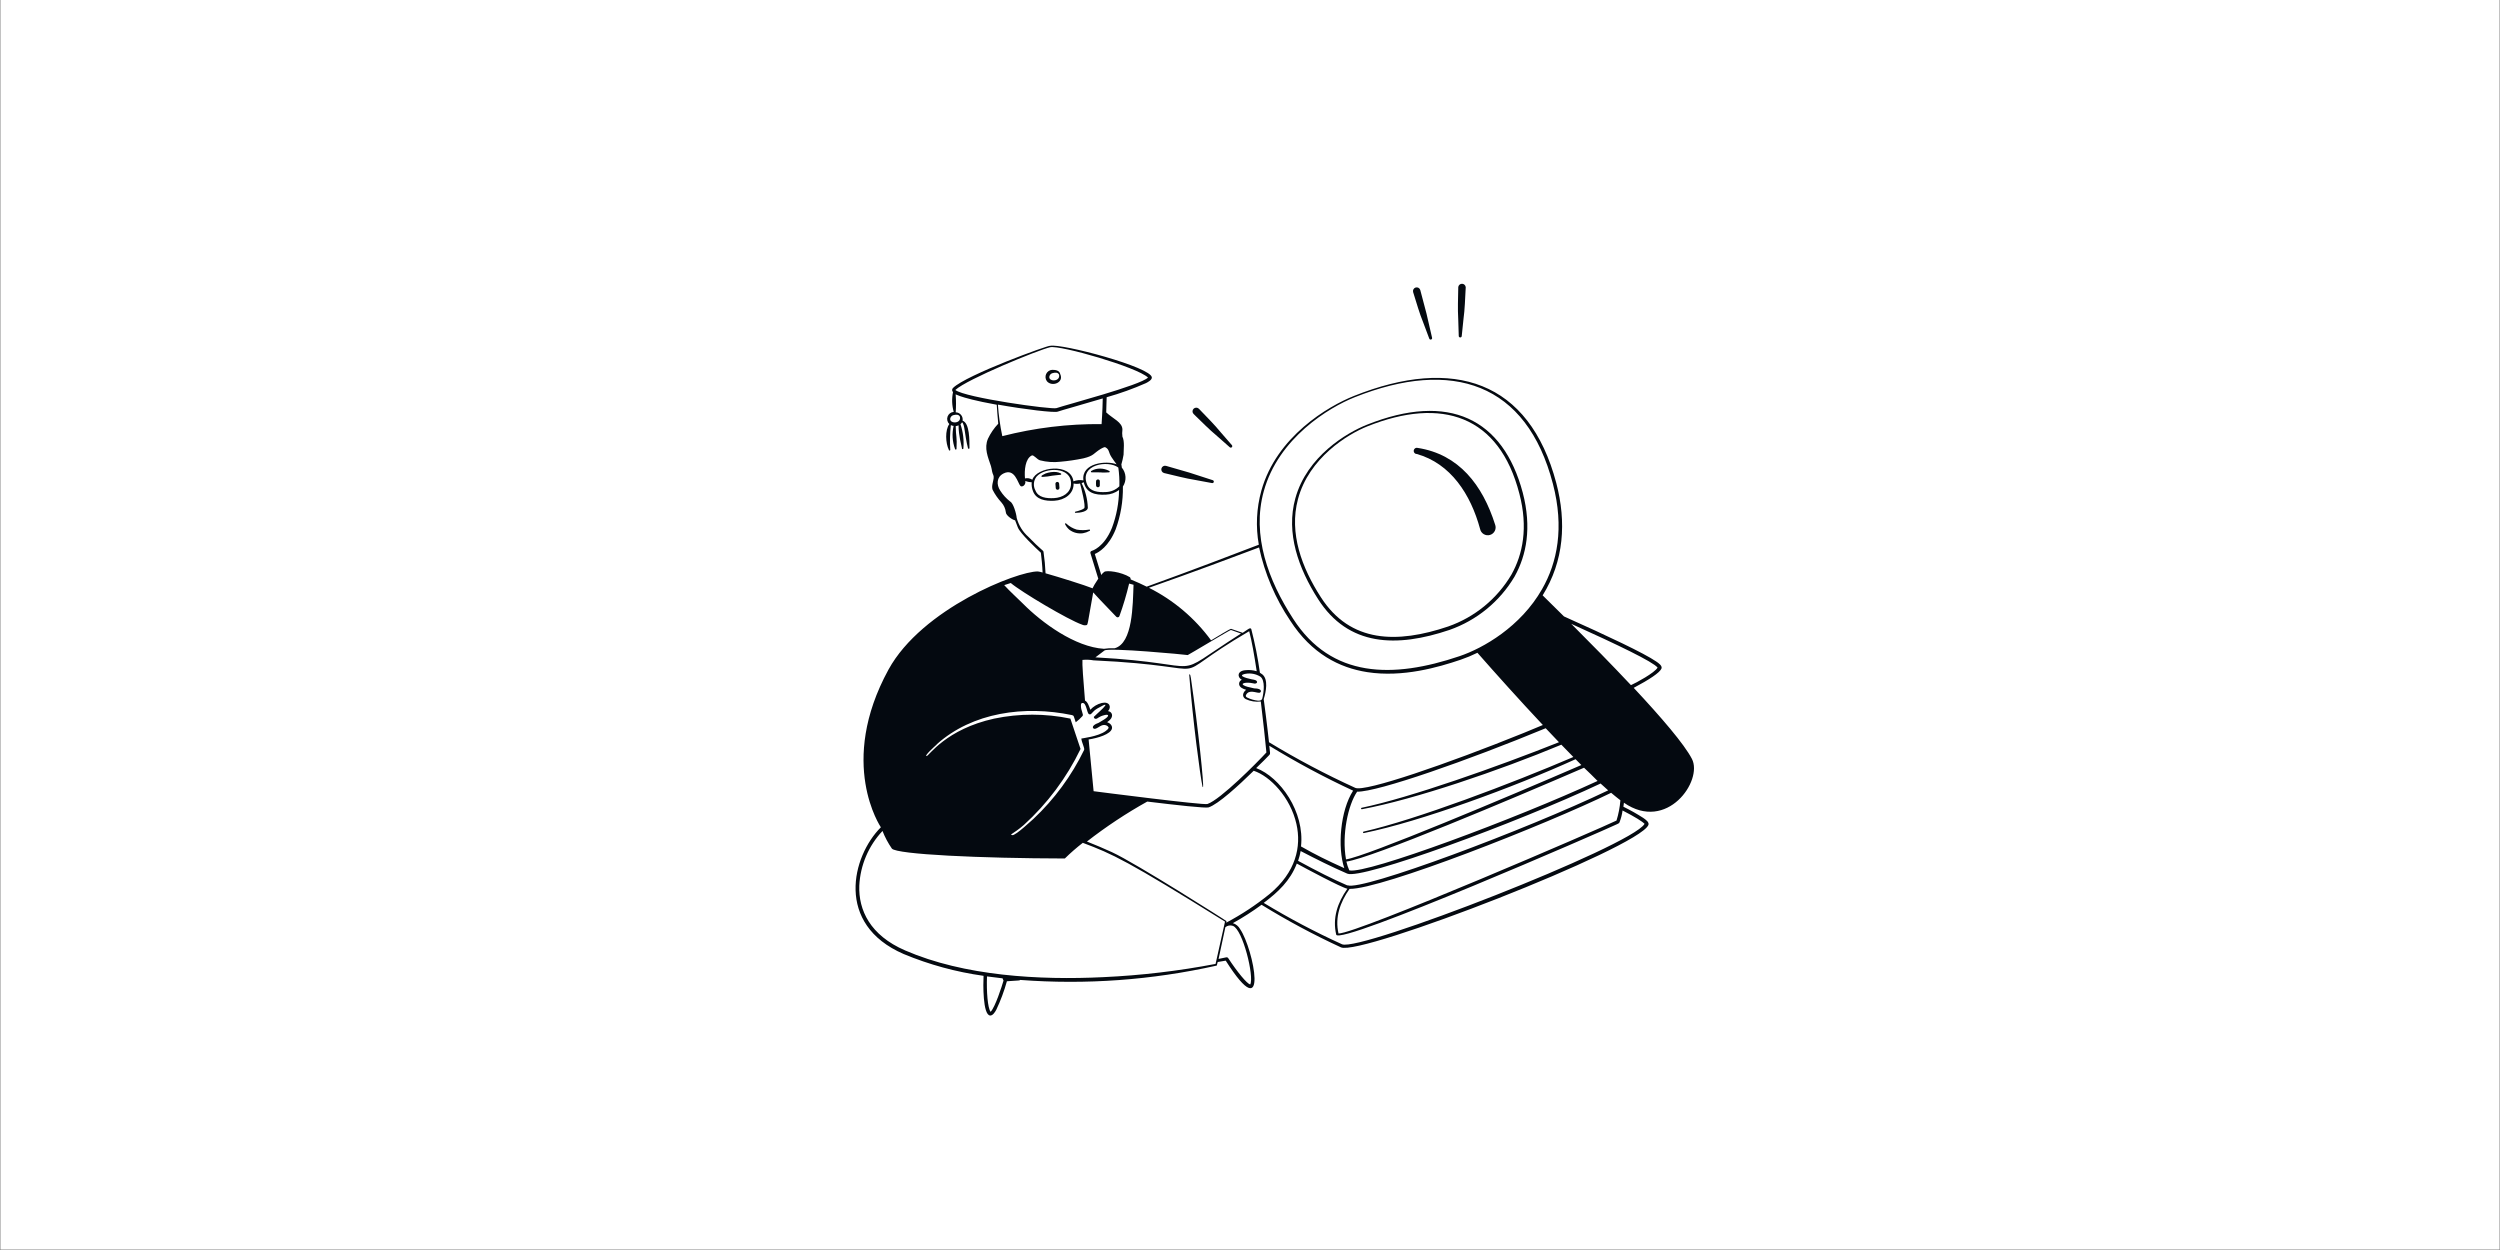 <svg version="1.2" preserveAspectRatio="xMidYMid meet" height="3456" viewBox="0 0 5184 2592" zoomAndPan="magnify" width="6912" xmlns:xlink="http://www.w3.org/1999/xlink" xmlns="http://www.w3.org/2000/svg"><rect x="0" y="0" width="5184" height="2592" fill="#808080" stroke="none"/><g id="11ae0eec0e"><path d="M 1 0 L 5183 0 L 5183 2591 L 1 2591 Z M 1 0" style="stroke:none;fill-rule:nonzero;fill:#ffffff;fill-opacity:1;"></path><path d="M 3005.48 1306.281 C 3062.238 1286.438 3110.148 1247.152 3140.723 1195.379 C 3165.242 1151.457 3176.59 1094.176 3157.559 1021.523 C 3116.746 868.074 3004.656 812.625 2834.188 880.793 C 2792.738 897.355 2710.113 946.035 2686.047 1033.238 C 2666.008 1105.523 2692.633 1178.816 2732.988 1242.047 C 2795.848 1340.777 2896.227 1343.156 3005.48 1306.281 Z M 2691.445 1035.16 C 2714.137 949.328 2794.66 900.375 2835.379 884.09 C 2989.742 822.418 3108.879 861.578 3150.602 1023.812 C 3168.902 1093.812 3157.832 1149.172 3134.043 1191.629 C 3104.395 1241.762 3057.984 1279.809 3003.012 1299.051 C 2897.234 1334.828 2800.148 1333.547 2739.027 1238.566 C 2699.496 1177.352 2672.688 1105.617 2691.445 1035.16 Z M 2691.445 1035.16" style="stroke:none;fill-rule:evenodd;fill:#040910;fill-opacity:1;"></path><path d="M 2937.219 941.188 C 3008.316 960.949 3049.676 1025.277 3069.074 1096.738 C 3069.504 1098.969 3070.391 1101.082 3071.691 1102.941 C 3072.98 1104.805 3074.656 1106.379 3076.598 1107.559 C 3078.527 1108.738 3080.695 1109.496 3082.945 1109.793 C 3085.199 1110.09 3087.477 1109.91 3089.652 1109.27 C 3091.832 1108.629 3093.852 1107.543 3095.582 1106.074 C 3097.312 1104.609 3098.723 1102.797 3099.711 1100.758 C 3100.707 1098.715 3101.258 1096.488 3101.34 1094.223 C 3101.422 1091.957 3101.027 1089.695 3100.184 1087.59 C 3074.199 1005.785 3025.246 942.102 2939.965 928.832 C 2939.098 928.547 2938.18 928.449 2937.273 928.539 C 2936.367 928.629 2935.492 928.91 2934.703 929.359 C 2933.906 929.812 2933.223 930.426 2932.691 931.16 C 2932.152 931.895 2931.766 932.734 2931.574 933.621 C 2931.383 934.512 2931.383 935.434 2931.566 936.324 C 2931.746 937.215 2932.125 938.059 2932.652 938.797 C 2933.184 939.535 2933.863 940.156 2934.648 940.613 C 2935.438 941.074 2936.312 941.359 2937.219 941.461 Z M 2963.664 702 C 2963.773 702.383 2963.965 702.742 2964.215 703.055 C 2964.469 703.367 2964.781 703.625 2965.129 703.816 C 2965.484 704.008 2965.871 704.125 2966.273 704.168 C 2966.664 704.211 2967.078 704.172 2967.461 704.059 C 2967.848 703.945 2968.203 703.754 2968.516 703.504 C 2968.824 703.25 2969.082 702.938 2969.273 702.586 C 2969.465 702.234 2969.586 701.848 2969.629 701.449 C 2969.668 701.047 2969.629 700.645 2969.52 700.262 C 2954.148 633.648 2962.199 666.223 2945.09 601.438 C 2944.805 600.465 2944.328 599.559 2943.699 598.766 C 2943.066 597.977 2942.281 597.316 2941.391 596.828 C 2940.504 596.34 2939.527 596.031 2938.52 595.918 C 2937.512 595.805 2936.496 595.895 2935.527 596.176 C 2934.547 596.461 2933.641 596.93 2932.848 597.562 C 2932.059 598.199 2931.402 598.98 2930.914 599.867 C 2930.422 600.758 2930.109 601.73 2930 602.738 C 2929.891 603.746 2929.98 604.766 2930.266 605.738 C 2950.121 669.789 2939.875 637.582 2963.664 702 Z M 2413.824 980.898 C 2478.883 996.543 2445.758 988.766 2513.559 1001.762 C 2514.297 1001.836 2515.039 1001.645 2515.648 1001.219 C 2516.258 1000.797 2516.695 1000.172 2516.883 999.453 C 2517.07 998.734 2516.996 997.973 2516.672 997.305 C 2516.348 996.637 2515.797 996.109 2515.117 995.812 C 2449.965 974.676 2482.176 984.648 2417.758 965.984 C 2415.781 965.461 2413.676 965.746 2411.91 966.777 C 2410.141 967.805 2408.855 969.496 2408.332 971.473 C 2407.812 973.453 2408.098 975.555 2409.125 977.324 C 2410.156 979.09 2411.844 980.375 2413.824 980.898 Z M 3031.008 697.242 C 3037.688 628.891 3035.949 662.836 3039.336 595.672 C 3039.199 593.754 3038.367 591.949 3036.984 590.609 C 3035.602 589.27 3033.773 588.492 3031.852 588.422 C 3029.922 588.355 3028.047 589 3026.57 590.238 C 3025.098 591.477 3024.129 593.219 3023.871 595.125 C 3022.5 662.652 3023.141 628.34 3024.879 697.059 C 3024.98 697.785 3025.336 698.453 3025.875 698.941 C 3026.426 699.434 3027.129 699.715 3027.863 699.734 C 3028.594 699.758 3029.316 699.52 3029.895 699.062 C 3030.461 698.605 3030.863 697.961 3031.008 697.242 Z M 2550.07 927.461 C 2550.664 927.988 2551.434 928.27 2552.227 928.246 C 2553.02 928.223 2553.777 927.895 2554.336 927.336 C 2554.898 926.773 2555.223 926.02 2555.246 925.227 C 2555.27 924.434 2554.988 923.66 2554.461 923.07 C 2509.625 872.012 2532.316 895.617 2486.02 847.578 C 2484.559 846.125 2482.586 845.312 2480.527 845.312 C 2478.469 845.312 2476.496 846.125 2475.039 847.578 C 2474.32 848.293 2473.754 849.141 2473.363 850.078 C 2472.977 851.012 2472.777 852.012 2472.777 853.023 C 2472.777 854.035 2472.977 855.035 2473.363 855.973 C 2473.754 856.906 2474.32 857.754 2475.039 858.469 C 2522.801 905.043 2499.379 882.258 2550.07 927.461 Z M 2198.609 776.023 C 2196.961 768.246 2189.461 766.875 2181.863 766.875 C 2179.184 767.035 2176.594 767.926 2174.379 769.445 C 2172.16 770.965 2170.398 773.059 2169.281 775.5 C 2168.164 777.945 2167.73 780.648 2168.027 783.316 C 2168.324 785.988 2169.344 788.527 2170.977 790.664 C 2181.5 802.836 2206.48 793.41 2198.609 776.023 Z M 2176.742 778.402 C 2177.387 777.141 2178.32 776.043 2179.461 775.203 C 2180.605 774.359 2181.93 773.797 2183.328 773.555 C 2188.637 772.18 2193.852 772.09 2196.141 777.031 C 2199.16 793.137 2170.242 791.762 2176.742 778.402 Z M 2199.523 981.539 C 2196.473 980.062 2193.195 979.102 2189.824 978.703 C 2182.43 978.223 2175.016 979.281 2168.047 981.812 C 2165.027 983.184 2162.922 984.465 2161.551 985.199 C 2158.074 987.305 2159.445 989.133 2161.551 988.949 C 2168.441 988.629 2175.293 987.773 2182.047 986.387 C 2182.961 986.387 2196.504 984.559 2198.793 984.559 C 2199.184 984.633 2199.59 984.551 2199.926 984.336 C 2200.262 984.121 2200.5 983.785 2200.594 983.395 C 2200.688 983.008 2200.629 982.602 2200.43 982.254 C 2200.23 981.906 2199.906 981.652 2199.523 981.539 Z M 2263.301 976.324 C 2262.891 976.406 2262.527 976.652 2262.297 977.004 C 2262.066 977.355 2261.98 977.785 2262.066 978.199 C 2262.152 978.609 2262.398 978.973 2262.75 979.207 C 2263.102 979.438 2263.531 979.52 2263.941 979.434 L 2275.562 979.434 C 2290.02 979.434 2280.504 980.531 2299.902 979.434 C 2300.238 979.352 2300.539 979.156 2300.754 978.883 C 2300.969 978.609 2301.082 978.273 2301.082 977.926 C 2301.082 977.578 2300.969 977.238 2300.754 976.965 C 2300.539 976.691 2300.238 976.496 2299.902 976.414 C 2294.266 973.398 2287.992 971.766 2281.602 971.656 C 2275.188 971.496 2268.855 973.113 2263.301 976.324 Z M 2196.23 1002.859 C 2196.16 1001.84 2195.684 1000.891 2194.91 1000.223 C 2194.141 999.551 2193.133 999.215 2192.113 999.289 C 2191.094 999.363 2190.145 999.836 2189.477 1000.609 C 2188.809 1001.383 2188.473 1002.387 2188.543 1003.406 L 2189.184 1012.008 C 2189.223 1012.516 2189.355 1013.008 2189.582 1013.457 C 2189.809 1013.91 2190.121 1014.316 2190.504 1014.645 C 2190.887 1014.977 2191.332 1015.23 2191.812 1015.391 C 2192.293 1015.551 2192.797 1015.613 2193.301 1015.578 C 2193.809 1015.543 2194.301 1015.406 2194.754 1015.18 C 2195.203 1014.953 2195.609 1014.641 2195.941 1014.258 C 2196.27 1013.875 2196.523 1013.43 2196.684 1012.949 C 2196.844 1012.473 2196.906 1011.965 2196.871 1011.461 Z M 2277.395 994.164 C 2276.391 994 2275.359 994.215 2274.512 994.777 C 2273.664 995.336 2273.059 996.195 2272.816 997.184 C 2272.586 1000.477 2272.586 1003.777 2272.816 1007.066 C 2272.961 1007.996 2273.434 1008.844 2274.145 1009.457 C 2274.859 1010.066 2275.766 1010.402 2276.707 1010.402 C 2277.648 1010.402 2278.555 1010.066 2279.27 1009.457 C 2279.984 1008.844 2280.453 1007.996 2280.594 1007.066 L 2280.594 998.742 C 2280.699 998.227 2280.699 997.699 2280.594 997.188 C 2280.488 996.676 2280.281 996.191 2279.98 995.762 C 2279.68 995.336 2279.297 994.973 2278.852 994.699 C 2278.406 994.422 2277.91 994.242 2277.395 994.164 Z M 2217.461 1098.477 C 2221.426 1101.488 2225.953 1103.676 2230.777 1104.918 C 2235.602 1106.156 2240.621 1106.426 2245.551 1105.707 C 2250.297 1104.879 2254.871 1103.27 2259.094 1100.949 C 2259.301 1100.914 2259.5 1100.832 2259.672 1100.715 C 2259.848 1100.594 2259.996 1100.441 2260.105 1100.258 C 2260.211 1100.078 2260.281 1099.875 2260.305 1099.664 C 2260.324 1099.457 2260.305 1099.242 2260.238 1099.043 C 2260.172 1098.844 2260.062 1098.66 2259.918 1098.504 C 2259.773 1098.352 2259.598 1098.23 2259.398 1098.148 C 2259.203 1098.07 2258.992 1098.035 2258.785 1098.043 C 2258.57 1098.051 2258.367 1098.105 2258.176 1098.203 C 2249.73 1099.664 2241.098 1099.664 2232.648 1098.203 C 2224.559 1095.734 2217.141 1091.445 2210.961 1085.668 C 2209.863 1084.113 2207.484 1085.668 2208.676 1087.316 C 2210.848 1091.574 2213.832 1095.367 2217.461 1098.477 Z M 2494.438 1632.211 C 2497.273 1632.211 2484.555 1510.055 2469.457 1406.016 C 2467.902 1395.035 2465.887 1398.605 2465.98 1399.52 C 2473.48 1494.316 2488.488 1607.414 2493.43 1630.746 C 2493.461 1631.059 2493.566 1631.352 2493.742 1631.605 C 2493.922 1631.863 2494.156 1632.074 2494.438 1632.211 Z M 2494.438 1632.211" style="stroke:none;fill-rule:evenodd;fill:#040910;fill-opacity:1;"></path><path d="M 3508.375 1573.648 C 3492.547 1543.086 3445.059 1487.73 3387.684 1426.332 C 3420.262 1409.035 3441.488 1394.945 3445.148 1386.527 C 3447.621 1380.855 3439.477 1375.18 3434.352 1371.703 C 3408.73 1354.137 3334.43 1319.18 3243.02 1278.188 C 3227.648 1262.906 3212.734 1248.266 3198.824 1234.543 C 3243.113 1163.172 3248.418 1082.832 3227.098 1001.578 C 3171.008 789.383 3013.898 738.691 2807.746 820.953 C 2753.941 842.363 2646.883 905.227 2615.59 1017.316 C 2605.41 1053.836 2603.598 1092.18 2610.281 1129.496 C 2550.805 1152.281 2474.586 1181.562 2377.777 1216.516 C 2353.895 1204.531 2344.195 1202.242 2344.379 1200.961 C 2344.527 1200.23 2344.477 1199.469 2344.238 1198.762 C 2343.996 1198.055 2343.57 1197.422 2343.004 1196.934 C 2324.703 1185.59 2294.324 1182.02 2289.66 1185.953 C 2287.285 1187.684 2285.242 1189.82 2283.621 1192.27 L 2270.168 1148.715 C 2278.496 1145.234 2298.992 1133.434 2313.449 1097.656 C 2323.844 1069.238 2328.93 1039.152 2328.457 1008.898 C 2332.352 1002.965 2334.234 995.934 2333.824 988.848 C 2333.41 981.758 2330.727 974.992 2326.168 969.551 C 2326.168 967.355 2325.527 965.25 2325.254 963.055 C 2327.184 956.441 2328.711 949.723 2329.828 942.926 C 2329.828 932.219 2332.391 915.473 2327.449 905.41 C 2326.797 900.609 2326.797 895.75 2327.449 890.953 C 2327.449 875.395 2307.867 868.352 2293.867 855.176 C 2293.867 844.652 2294.691 833.121 2294.781 823.695 C 2322.613 815.859 2349.855 806.074 2376.312 794.418 C 2381.07 791.945 2388.391 787.918 2388.48 782.887 C 2388.48 761.383 2200.629 711.699 2177.477 717.098 C 2176.652 714.535 2003.074 777.578 1976.172 804.48 C 1975.582 805.023 1975.109 805.68 1974.785 806.41 C 1974.465 807.145 1974.297 807.938 1974.297 808.738 C 1974.297 809.539 1974.465 810.328 1974.785 811.062 C 1975.109 811.793 1975.582 812.453 1976.172 812.992 C 1973.359 826.605 1973.859 840.695 1977.637 854.074 C 1974.809 854.289 1972.102 855.316 1969.844 857.035 C 1967.586 858.75 1965.867 861.082 1964.902 863.746 C 1963.938 866.414 1963.762 869.305 1964.395 872.066 C 1965.031 874.832 1966.453 877.355 1968.484 879.332 C 1959.336 892.051 1960.707 918.949 1967.48 932.77 C 1967.496 933 1967.559 933.223 1967.672 933.426 C 1967.785 933.629 1967.941 933.805 1968.133 933.938 C 1968.32 934.074 1968.539 934.164 1968.766 934.203 C 1968.996 934.242 1969.23 934.23 1969.453 934.168 C 1969.676 934.105 1969.883 933.992 1970.059 933.84 C 1970.23 933.688 1970.371 933.496 1970.461 933.285 C 1970.555 933.07 1970.594 932.84 1970.586 932.609 C 1970.578 932.375 1970.516 932.148 1970.406 931.945 C 1969.406 915.133 1969.836 898.266 1971.688 881.527 C 1973.488 882.434 1975.445 882.992 1977.453 883.172 C 1973.762 899.102 1974.781 915.762 1980.383 931.121 C 1980.465 931.457 1980.66 931.758 1980.934 931.973 C 1981.207 932.188 1981.543 932.301 1981.891 932.301 C 1982.238 932.301 1982.574 932.188 1982.848 931.973 C 1983.121 931.758 1983.316 931.457 1983.402 931.121 C 1984.863 905.5 1982.027 906.508 1981.754 883.633 C 1994.199 882.258 1981.113 872.191 1994.656 929.383 C 1994.598 929.613 1994.594 929.852 1994.645 930.082 C 1994.691 930.312 1994.793 930.527 1994.941 930.715 C 1995.086 930.902 1995.273 931.051 1995.484 931.156 C 1995.695 931.258 1995.93 931.312 1996.164 931.312 C 1996.402 931.312 1996.637 931.258 1996.848 931.156 C 1997.059 931.051 1997.246 930.902 1997.391 930.715 C 1997.535 930.527 1997.637 930.312 1997.688 930.082 C 1997.734 929.852 1997.73 929.613 1997.676 929.383 C 1999.094 912.582 1997.035 895.668 1991.637 879.695 C 1992.98 878.543 1994.098 877.145 1994.93 875.578 C 2001.062 881.07 1999.688 900.191 2007.281 929.473 C 2007.367 929.812 2007.559 930.109 2007.832 930.324 C 2008.109 930.539 2008.445 930.656 2008.793 930.656 C 2009.141 930.656 2009.477 930.539 2009.75 930.324 C 2010.023 930.109 2010.219 929.812 2010.301 929.473 C 2010.301 914.012 2010.852 877.316 1996.027 872.375 C 1996.398 870.273 1996.309 868.113 1995.766 866.047 C 1995.223 863.98 1994.242 862.055 1992.887 860.402 C 1991.527 858.754 1989.832 857.414 1987.91 856.48 C 1985.992 855.547 1983.891 855.039 1981.754 854.992 C 1982.594 843.172 1982.594 831.309 1981.754 819.488 C 1981.113 814.09 1976.906 822.965 2066.852 839.254 C 2067.492 849.41 2068.59 864.781 2069.961 878.598 C 2061.246 887.77 2054.051 898.273 2048.641 909.711 C 2040.223 929.473 2048.641 947.773 2054.863 966.531 C 2056.145 970.191 2056.418 974.309 2057.336 978.152 C 2058.801 984.926 2061.086 984.832 2060.445 991.605 C 2059.805 998.375 2055.504 1007.707 2058.25 1015.578 C 2063.105 1025.133 2069.266 1033.973 2076.551 1041.84 C 2081.602 1047.516 2084.793 1054.605 2085.699 1062.152 C 2085.699 1069.105 2100.523 1078.531 2104.914 1078.898 L 2110.59 1093.719 C 2115.438 1106.164 2148.473 1137.094 2158.352 1146.152 C 2159.359 1154.203 2161.465 1173.602 2161.922 1187.145 C 2158.688 1186.16 2155.387 1185.426 2152.039 1184.949 C 2110.133 1184.309 1911.848 1261.809 1842.395 1388.449 C 1736.16 1582.801 1826.199 1714.562 1826.566 1715.477 C 1766.539 1775.41 1731.039 1916.508 1873.871 1978.273 C 1926.926 2000.344 1982.582 2015.531 2039.492 2023.473 C 2038.668 2039.305 2037.57 2105.184 2053.309 2105.824 C 2058.707 2105.824 2063.008 2099.145 2065.844 2093.93 C 2074.891 2074.871 2082.27 2055.059 2087.898 2034.73 C 2115.348 2032.898 2114.434 2033.355 2115.348 2031.984 C 2251.641 2042.297 2388.707 2032.332 2522.074 2002.43 C 2523.172 2002.43 2523.172 2002.887 2525.004 1994.832 L 2541.656 1991.996 C 2633.156 2136.203 2599.484 1967.016 2571.395 1926.48 C 2568.203 1920.617 2562.855 1916.215 2556.48 1914.219 C 2577.098 1902.809 2596.961 1890.102 2615.957 1876.156 C 2669.027 1908.887 2724.027 1938.375 2780.66 1964.457 C 2822.203 1982.754 3397.383 1759.031 3418.062 1710.812 C 3420.535 1705.137 3412.391 1699.465 3407.359 1695.988 C 3394.129 1687.477 3380.402 1679.754 3366.273 1672.836 L 3367.371 1664.512 C 3456.586 1726.457 3531.711 1618.762 3508.375 1573.648 Z M 1990.539 864.234 C 1994.016 880.246 1965.102 878.965 1971.141 865.605 C 1971.773 864.324 1972.703 863.211 1973.848 862.352 C 1974.988 861.492 1976.32 860.914 1977.727 860.664 C 1983.035 859.383 1988.25 859.293 1990.539 864.234 Z M 3232.68 1539.062 C 3105.582 1589.754 2923.676 1654.172 2823.848 1674.941 C 2823.621 1674.941 2823.398 1674.996 2823.199 1675.098 C 2822.996 1675.199 2822.816 1675.336 2822.668 1675.508 C 2822.531 1675.684 2822.422 1675.883 2822.367 1676.105 C 2822.312 1676.324 2822.301 1676.551 2822.34 1676.773 C 2822.383 1677 2822.469 1677.211 2822.605 1677.395 C 2822.73 1677.578 2822.898 1677.734 2823.098 1677.844 C 2823.289 1677.961 2823.512 1678.027 2823.73 1678.043 C 2823.957 1678.07 2824.188 1678.035 2824.398 1677.961 C 2932.555 1657.922 3109.52 1597.621 3237.621 1544.184 C 3246.039 1552.879 3254.367 1561.48 3262.512 1569.715 C 3136.238 1623.977 2934.477 1700.379 2827.785 1724.352 C 2827.562 1724.371 2827.352 1724.438 2827.16 1724.547 C 2826.961 1724.656 2826.797 1724.801 2826.668 1724.977 C 2826.531 1725.148 2826.438 1725.359 2826.391 1725.57 C 2826.348 1725.789 2826.348 1726.008 2826.391 1726.23 C 2826.438 1726.441 2826.531 1726.648 2826.656 1726.824 C 2826.785 1726.996 2826.961 1727.152 2827.152 1727.254 C 2827.344 1727.363 2827.555 1727.438 2827.773 1727.457 C 2827.992 1727.473 2828.215 1727.445 2828.426 1727.371 C 2944.816 1703.766 3139.531 1632.395 3267.086 1574.289 L 3279.07 1586.367 C 3128.641 1651.516 2832.359 1776.328 2791.09 1782 C 2781.941 1731.398 2795.391 1668.812 2814.148 1641.637 C 2856.883 1642.457 3045.102 1576.305 3205.137 1510.055 C 3214.406 1519.57 3223.594 1529.242 3232.68 1539.062 Z M 2794.203 1836.168 C 2764.922 1823.633 2730.152 1805.973 2691.719 1785.02 C 2694.035 1778.402 2695.809 1771.605 2697.027 1764.707 C 2729.234 1781.543 2761.078 1797.371 2793.652 1811.555 C 2823.574 1824.73 3144.562 1706.695 3318.969 1624.707 C 3324.457 1629.738 3329.672 1634.5 3334.707 1638.891 C 3166.34 1719.688 2823.574 1848.34 2794.203 1835.711 Z M 3340.926 1644.016 C 3347.883 1649.871 3354.285 1655.086 3360.051 1659.477 C 3358.934 1673.734 3356.234 1687.816 3352 1701.477 C 3322.719 1716.117 2814.426 1935.723 2775.535 1935.723 C 2767.848 1902.234 2778.738 1871.215 2798.41 1843.215 C 2864.293 1844.312 3204.863 1710.262 3340.926 1643.922 Z M 2295.699 1497.43 C 2297.75 1496.074 2299.676 1494.547 2301.461 1492.852 C 2309.605 1484.801 2305.855 1475.648 2297.621 1474.551 C 2305.398 1466.043 2300.82 1453.965 2284.535 1457.715 C 2275.469 1459.984 2267.266 1464.844 2260.926 1471.715 C 2258.09 1464.031 2255.438 1455.52 2249.855 1452.684 C 2246.285 1410.594 2243.816 1376.098 2244.547 1368.41 C 2252.238 1367.613 2260.004 1367.926 2267.605 1369.324 C 2552.363 1382.594 2397.906 1421.574 2590.336 1308.84 C 2595.641 1328.879 2600.949 1358.801 2605.891 1391.836 C 2598.211 1389.555 2590.152 1388.844 2582.191 1389.73 C 2565.539 1391.195 2564.988 1404.094 2574.961 1409.586 C 2573.188 1410.328 2571.695 1411.617 2570.691 1413.254 C 2569.691 1414.902 2569.23 1416.812 2569.383 1418.734 C 2570.113 1425.414 2577.523 1428.527 2584.023 1430.355 C 2577.16 1435.48 2574.414 1444.812 2583.105 1449.664 C 2592.84 1454.305 2603.711 1456.016 2614.398 1454.605 C 2619.523 1495.871 2623.551 1535.219 2626.02 1560.289 C 2606.805 1581.242 2530.766 1658.016 2503.773 1667.164 C 2495.539 1670 2276.391 1641.816 2267.699 1640.629 C 2266.785 1631.48 2262.207 1585.27 2257.359 1533.387 C 2276.391 1530.461 2303.109 1522.5 2305.762 1510.695 C 2307.043 1504.566 2301.645 1499.441 2295.699 1497.43 Z M 2611.016 1436.578 C 2615.68 1436.578 2619.066 1427.43 2600.766 1427.43 C 2594.543 1425.598 2588.688 1425.141 2582.465 1422.762 C 2568.281 1417.18 2583.656 1413.613 2598.297 1416.906 C 2607.445 1419.926 2610.648 1411.414 2600.309 1409.496 C 2598.938 1409.496 2569.105 1403.73 2576.52 1399.156 C 2578.465 1398.156 2580.57 1397.508 2582.742 1397.234 C 2593.359 1395.312 2604.316 1397.398 2613.484 1403.09 C 2623.734 1410.594 2620.805 1435.664 2617.328 1448.84 C 2616.141 1452.227 2612.754 1453.051 2608.727 1452.957 C 2600.73 1452.133 2592.949 1449.875 2585.762 1446.277 C 2582.742 1444.449 2582.832 1442.711 2584.023 1440.605 C 2589.969 1429.258 2604.609 1436.852 2611.289 1436.578 Z M 2632.609 1564.684 C 2634.348 1562.852 2633.617 1561.664 2631.969 1546.383 C 2688.078 1580.75 2746.125 1611.852 2805.824 1639.531 C 2779.195 1680.797 2773.066 1757.109 2787.523 1800.207 C 2749.641 1783.098 2728.777 1772.758 2697.758 1755.191 C 2705.719 1683.359 2654.66 1611.531 2604.793 1592.684 C 2617.238 1580.879 2627.117 1570.723 2632.883 1564.684 Z M 2797.953 1804.875 C 2795.301 1799 2793.25 1792.859 2791.824 1786.574 C 2842.789 1780.078 3137.703 1655.543 3284.652 1591.949 C 3294.352 1601.102 3303.777 1610.25 3312.746 1619.398 C 3142.918 1697.816 2834.922 1812.562 2798.227 1804.875 Z M 2620.531 1018.781 C 2650.91 908.152 2755.863 844.926 2808.934 823.789 C 3011.336 743.082 3165.793 794.051 3220.145 1003.406 C 3243.844 1094.27 3229.297 1166.371 3197.637 1221.641 C 3153.258 1299.602 3075.664 1344.07 3026.25 1360.723 C 2888.359 1407.391 2760.895 1406.477 2681.473 1283.129 C 2629.863 1203.34 2595.277 1110.375 2620.531 1018.781 Z M 2610.832 1135.172 C 2622.52 1189.418 2644.441 1240.938 2675.434 1286.973 C 2719.535 1355.508 2777.367 1384.789 2835.195 1393.758 C 2908.945 1405.195 2982.879 1383.508 3028.723 1368.043 C 3040.637 1363.961 3052.273 1359.133 3063.586 1353.586 C 3101.742 1397.051 3150.695 1451.586 3199.281 1503.375 C 3186.289 1508.867 3173.047 1514.355 3159.57 1519.848 C 3001.363 1583.898 2830.805 1642.551 2810.398 1633.766 C 2748.918 1605.766 2689.156 1574.145 2631.418 1539.062 C 2631.418 1539.062 2627.211 1499.898 2620.438 1449.754 C 2625.379 1434.016 2630.23 1408.672 2617.512 1398.332 C 2615.98 1397.066 2614.324 1395.961 2612.57 1395.035 C 2608.324 1364.621 2602.367 1334.469 2594.727 1304.723 C 2594.625 1304.375 2594.453 1304.051 2594.219 1303.773 C 2593.98 1303.496 2593.691 1303.27 2593.359 1303.113 C 2593.031 1302.961 2592.672 1302.875 2592.309 1302.867 C 2591.945 1302.863 2591.586 1302.934 2591.25 1303.078 C 2590.152 1303.078 2584.754 1306.828 2576.793 1312.227 L 2553.367 1304.176 C 2552.086 1303.719 2553.367 1302.254 2511.277 1327.781 C 2477.547 1281.75 2433.355 1244.398 2382.352 1218.805 C 2476.23 1185.77 2551.902 1157.406 2610.832 1135.172 Z M 2462.871 1358.344 C 2463.789 1358.344 2551.172 1305.824 2552.453 1306.281 L 2573.406 1313.691 C 2415.293 1414.344 2520.246 1376.461 2271.449 1363.102 C 2286.457 1351.758 2289.75 1349.379 2290.301 1348.828 C 2300.184 1342.516 2458.48 1357.43 2462.871 1358.344 Z M 2318.941 969.551 C 2320.785 982.398 2321.52 995.379 2321.137 1008.348 C 2313.578 1015.793 2303.469 1020.078 2292.863 1020.336 C 2277.125 1021.16 2259.922 1019.238 2254.156 1004.504 C 2237.32 963.055 2298.262 953.449 2318.941 969.551 Z M 2304.848 947.957 C 2309.148 954.547 2312.992 959.668 2315.371 962.781 C 2295.148 954.727 2241.711 959.305 2246.562 996.18 C 2239.629 994.809 2232.445 995.477 2225.883 998.102 C 2220.848 959.027 2150.027 967.723 2140.602 994.805 C 2138.402 993.312 2135.914 992.297 2133.297 991.824 C 2130.68 991.352 2127.996 991.434 2125.414 992.062 C 2123.855 975.133 2125.961 951.066 2139.504 944.48 C 2143.348 942.559 2150.574 952.988 2156.613 954.547 C 2170.32 958.066 2184.555 959.062 2198.613 957.473 C 2214.723 956.078 2230.73 953.723 2246.562 950.426 C 2269.07 945.027 2267.242 939.996 2282.703 930.664 C 2284.441 929.656 2290.023 926.547 2291.855 927.371 C 2300.82 931.945 2298.078 937.707 2304.848 947.957 Z M 2220.848 1003.773 C 2220.301 1022.074 2203.371 1031.957 2185.805 1032.871 C 2170.066 1033.785 2152.863 1031.773 2147.098 1017.133 C 2144.625 1012.652 2143.512 1007.543 2143.902 1002.438 C 2144.293 997.336 2146.168 992.453 2149.293 988.402 C 2166.496 968.27 2222.496 967.082 2220.848 1003.773 Z M 2078.379 904.402 C 2073.805 882.836 2070.746 860.973 2069.23 838.977 C 2125.047 848.953 2186.078 856.18 2193.125 853.617 C 2201.543 850.598 2243.816 839.07 2286.641 826.168 C 2286.184 854.992 2284.441 873.566 2284.262 879.422 C 2214.84 878.773 2145.629 887.172 2078.379 904.402 Z M 1980.93 808.691 C 2004.812 786.363 2153.504 725.426 2177.66 720.023 C 2199.348 715.543 2357.828 761.293 2380.52 782.887 C 2364.965 798.898 2208.223 840.074 2190.652 846.297 C 2181.23 849.684 2001.152 824.703 1980.93 808.691 Z M 2132.551 1113.301 C 2120.723 1102.883 2112.254 1089.188 2108.211 1073.957 C 2107.477 1064.805 2101.074 1042.938 2094.578 1039.918 C 2086.547 1033.664 2079.645 1026.082 2074.172 1017.5 C 2065.754 1004.781 2066.578 989.133 2080.668 981.906 C 2104.367 969.828 2110.496 1002.035 2115.895 1007.617 C 2119.008 1010.727 2127.516 1006.609 2126.145 997.277 C 2130.324 999.004 2134.797 999.906 2139.32 999.93 C 2138.738 1006.312 2139.68 1012.742 2142.066 1018.688 C 2148.652 1036.074 2167.504 1039.277 2186.078 1038.363 C 2207.766 1037.172 2226.707 1023.996 2226.246 1002.582 C 2230.645 1003.59 2235.211 1003.59 2239.605 1002.582 C 2241.07 1007.434 2252.145 1050.988 2248.117 1054.008 C 2246.234 1055.383 2244.172 1056.492 2241.984 1057.301 C 2231.465 1061.602 2228.719 1060.047 2228.992 1062.336 C 2229.004 1062.5 2229.047 1062.66 2229.125 1062.809 C 2229.203 1062.953 2229.309 1063.082 2229.438 1063.188 C 2229.566 1063.289 2229.715 1063.367 2229.875 1063.41 C 2230.035 1063.449 2230.203 1063.457 2230.367 1063.434 C 2239.516 1063.434 2256.168 1060.961 2255.711 1052.27 C 2254.996 1034.746 2250.602 1017.566 2242.809 1001.852 C 2244.359 1001.352 2245.863 1000.707 2247.293 999.93 C 2252.508 1021.984 2270.168 1026.922 2293.043 1025.734 C 2302.965 1025.348 2312.535 1021.969 2320.496 1016.035 C 2320.164 1042.859 2315.18 1069.422 2305.762 1094.543 C 2289.02 1135.902 2263.855 1142.309 2263.855 1142.309 C 2263.352 1142.422 2262.879 1142.641 2262.465 1142.949 C 2262.051 1143.254 2261.703 1143.645 2261.445 1144.09 C 2261.188 1144.535 2261.027 1145.031 2260.969 1145.543 C 2260.91 1146.055 2260.957 1146.574 2261.109 1147.066 L 2277.398 1199.953 C 2262.484 1221.914 2267.242 1220.727 2263.766 1219.262 C 2251.41 1214.137 2196.051 1196.66 2168.051 1188.789 C 2167.395 1173.906 2165.988 1159.066 2163.844 1144.32 C 2163.75 1141.301 2157.805 1139.562 2132.551 1113.301 Z M 2095.949 1208.922 C 2117.453 1227.223 2214.902 1285.234 2243.633 1295.207 C 2246.465 1296.617 2249.699 1297.008 2252.785 1296.305 C 2255.805 1294.934 2254.43 1298.777 2266.875 1228.41 C 2271.543 1233.719 2283.621 1246.711 2314.641 1278.828 C 2315.086 1279.328 2315.656 1279.703 2316.289 1279.922 C 2316.926 1280.141 2317.605 1280.191 2318.266 1280.07 C 2318.926 1279.953 2319.543 1279.668 2320.062 1279.242 C 2320.582 1278.816 2320.98 1278.262 2321.227 1277.641 C 2329.219 1255.531 2335.941 1232.988 2341.359 1210.109 C 2344.449 1210.781 2347.5 1211.605 2350.508 1212.582 C 2348.859 1253.758 2349.316 1334.004 2311.254 1344.254 C 2303.855 1343.812 2296.43 1344.18 2289.109 1345.352 C 2229.543 1341.691 2161.008 1292.004 2120.379 1250.922 C 2107.387 1238.02 2094.395 1226.582 2082.316 1213.312 Z M 1942.227 1543.547 C 2016.434 1476.93 2124.59 1462.383 2222.68 1482.789 C 2227.164 1484.16 2225.883 1483.609 2230.641 1497.703 C 2235.734 1493.895 2240.426 1489.566 2244.641 1484.801 C 2247.844 1481.781 2240.797 1473.363 2241.438 1462.199 C 2241.438 1460.004 2241.984 1458.082 2244.09 1457.715 C 2253.242 1456.16 2253.242 1479.129 2258.457 1481.051 C 2263.672 1482.969 2263.855 1475.832 2275.566 1469.062 C 2317.109 1444.812 2268.156 1485.441 2268.156 1486.539 C 2268.129 1487.078 2268.215 1487.609 2268.41 1488.113 C 2268.602 1488.605 2268.898 1489.066 2269.277 1489.441 C 2269.656 1489.824 2270.109 1490.117 2270.609 1490.309 C 2271.113 1490.5 2271.645 1490.594 2272.184 1490.566 C 2276.391 1490.566 2277.488 1485.898 2290.484 1482.789 C 2292.586 1482.238 2297.344 1481.414 2297.711 1483.52 C 2298.625 1487.91 2281.973 1496.238 2278.039 1498.891 C 2260.285 1505.023 2266.418 1512.434 2270.902 1511.246 C 2278.129 1509.414 2284.352 1501.09 2293.043 1503.832 C 2295.332 1504.566 2299.176 1506.945 2298.719 1509.324 C 2298.262 1511.703 2294.691 1514.355 2292.68 1515.91 C 2277.305 1527.348 2243.176 1531.008 2242.262 1531.465 C 2242.992 1539.887 2249.672 1551.504 2248.027 1555.074 C 2221.98 1608.805 2186.316 1657.301 2142.797 1698.184 C 2141.793 1698.641 2106.195 1732.953 2099.059 1731.766 C 2091.922 1730.574 2101.621 1729.203 2123.035 1710.629 C 2171.996 1666.156 2211.918 1612.656 2240.613 1553.062 C 2237.867 1543.91 2222.312 1499.531 2219.566 1490.109 C 2167.457 1479.211 2113.656 1479.211 2061.543 1490.109 C 1962.082 1511.977 1926.395 1566.969 1921.547 1567.793 C 1915.508 1567.977 1937.559 1548.211 1942.684 1543.547 Z M 2053.949 2097.867 C 2048.094 2089.996 2045.441 2056.324 2046.629 2024.664 C 2057.426 2026.219 2068.133 2027.5 2078.93 2028.691 C 2080.578 2032.625 2080.117 2032.258 2080.941 2033.172 C 2077.465 2045.434 2063.648 2088.074 2054.406 2097.867 Z M 2520.609 1998.77 C 2443.797 2013.438 2366.039 2022.613 2287.922 2026.219 C 2155.242 2032.715 1999.324 2023.93 1876.801 1970.77 C 1804.148 1939.383 1779.992 1887.043 1781.82 1836.352 C 1783.938 1794.078 1800.992 1753.938 1829.953 1723.074 C 1835.016 1735.984 1841.555 1748.262 1849.441 1759.672 C 1859.781 1771.75 2033.27 1779.805 2208.039 1780.168 C 2219.812 1768.633 2232.246 1757.777 2245.281 1747.688 C 2307.227 1770.93 2336.781 1784.289 2540.191 1911.109 Z M 2556.48 1919.895 C 2577.066 1927.121 2601.133 2025.672 2592.441 2041.5 C 2585.668 2039.672 2565.996 2016.152 2546.688 1986.598 C 2546.316 1986.012 2545.777 1985.555 2545.141 1985.273 C 2544.508 1984.996 2543.801 1984.914 2543.121 1985.043 L 2526.832 1988.43 C 2529.305 1977.266 2533.422 1957.594 2540.926 1922.637 C 2543.074 1920.863 2545.645 1919.684 2548.387 1919.199 C 2551.129 1918.723 2553.949 1918.961 2556.57 1919.895 Z M 2542.754 1913.215 C 2542.754 1911.66 2543.578 1910.469 2542.754 1909.738 C 2543.668 1909.738 2355.449 1789.961 2305.762 1767.086 C 2289.477 1759.582 2272.09 1752.262 2253.883 1745.031 C 2293.395 1714.242 2335.211 1686.527 2378.965 1662.133 C 2438.715 1669.453 2500.387 1676.223 2506.152 1674.211 C 2526.102 1667.621 2568.281 1629.008 2599.668 1598.262 C 2633.434 1609.242 2675.891 1653.164 2688.336 1708.891 C 2698.766 1755.371 2687.418 1808.719 2632.152 1854.195 C 2604.34 1876.723 2574.398 1896.488 2542.754 1913.215 Z M 3410.012 1708.613 C 3382.012 1755.008 2820.555 1973.973 2782.855 1958.051 C 2727.066 1932.684 2672.832 1904.02 2620.438 1872.223 C 2650.086 1849.984 2675.34 1826.469 2689.066 1790.691 C 2703.98 1798.926 2782.672 1841.109 2793.926 1842.848 C 2773.43 1871.855 2762.727 1903.699 2770.777 1938.102 C 2776.449 1961.801 3326.93 1721.609 3352.367 1709.348 C 3354.926 1708.156 3357.215 1707.242 3358.039 1705.594 C 3361.23 1697.57 3363.41 1689.18 3364.535 1680.617 C 3389.973 1693.699 3406.262 1703.766 3410.379 1708.613 Z M 3381.828 1420.566 C 3342.574 1378.75 3299.02 1334.371 3258.117 1293.562 C 3354.562 1337.117 3427.945 1372.344 3437.188 1384.332 C 3431.059 1395.219 3392.625 1415.992 3382.195 1420.566 Z M 3381.828 1420.566" style="stroke:none;fill-rule:evenodd;fill:#040910;fill-opacity:1;"></path></g></svg>